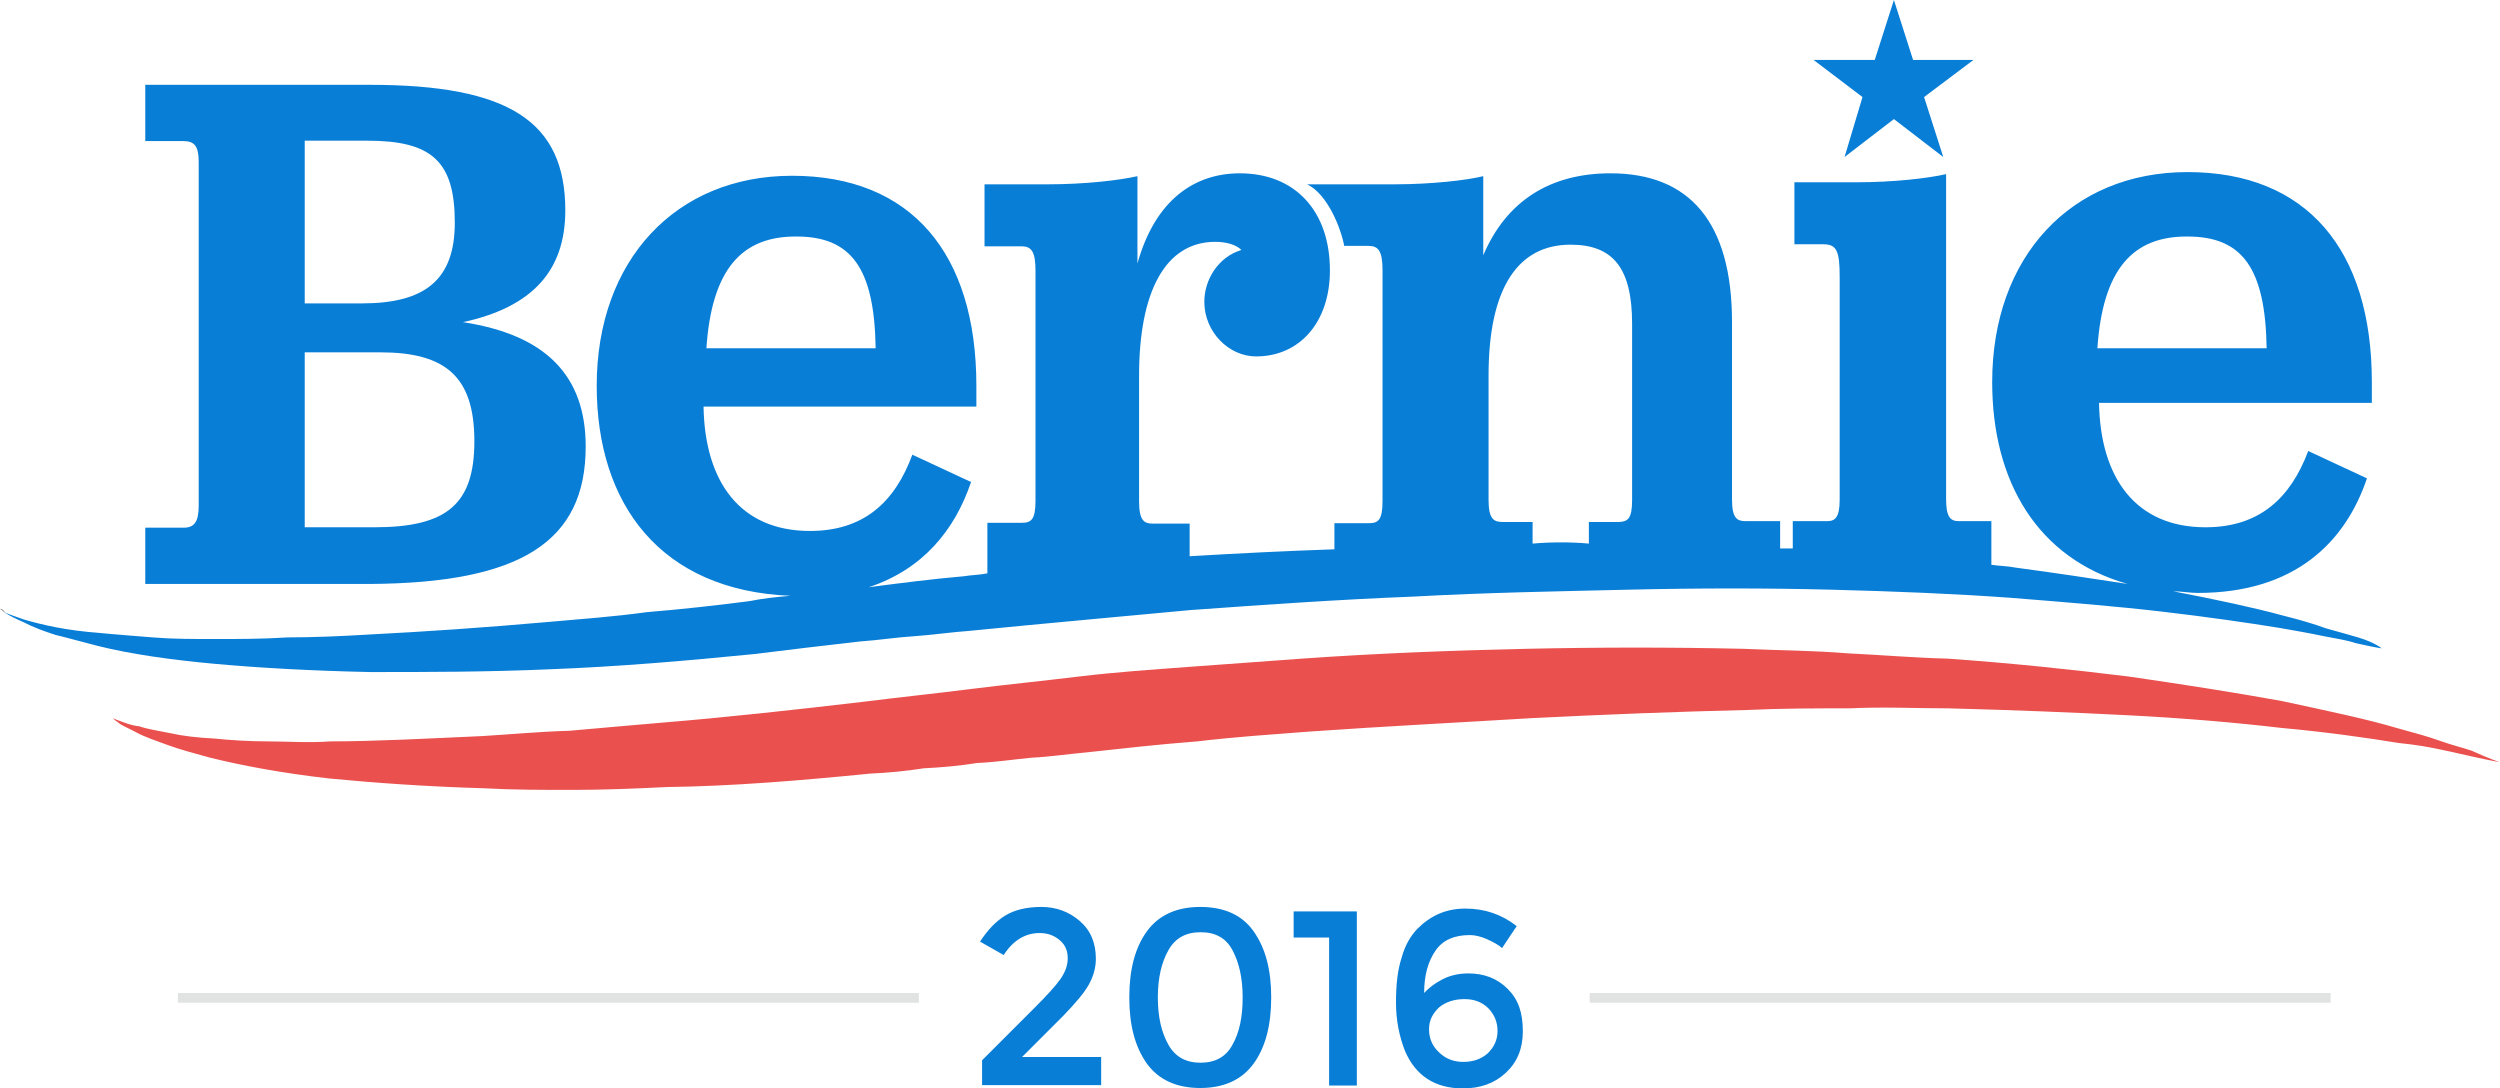<?xml version="1.0" encoding="UTF-8"?> <svg xmlns="http://www.w3.org/2000/svg" id="bslogo" viewBox="0 0 613 266.8" width="2500" height="1088"><style>.st0{fill:#ea504e}.st1{fill:#087ed7}.st2{fill:#e1e2e2}</style><path class="st0" d="M613 186.9s-2.4-.4-6.4-1.3c-2-.4-4.7-1.1-7.7-1.7-3.1-.7-6.7-1.3-10.7-1.7-8-1.3-17.8-2.7-28.8-3.7-11.1-1.3-23.8-2.4-37.5-3.1-13.8-.7-28.5-1.3-44.2-1.7-7.7 0-16.1-.4-24.1 0-8.4 0-16.7 0-25.1.4-17.1.4-34.8 1.1-52.9 2-18.1 1.1-36.1 2-54.6 3.3-9.1.7-18.1 1.3-27.4 2.4-9.1.7-18.1 1.7-27.2 2.7-4.4.4-9.1 1.1-13.4 1.3-4.4.4-8.7 1.1-13.4 1.3-4.4.7-8.7 1.1-13.1 1.3-4.4.7-8.7 1.1-13.1 1.3-17.1 1.7-33.9 3.1-49.9 3.3-8 .4-15.8.7-23.1.7s-14.7 0-21.8-.4c-13.8-.4-26.5-1.3-37.9-2.4-11.4-1.3-21.1-3.1-29.2-5.1-4-1.1-7.4-2-10.4-3.1s-5.7-2-7.7-3.1-3.7-1.7-4.4-2.4c-1.1-.7-1.3-1.1-1.3-1.1s.7.4 1.7.7c1.1.4 2.7 1.1 4.7 1.3 2 .7 4.7 1.1 7.7 1.7 3.1.7 6.7 1.1 10.7 1.3 4 .4 8.4.7 13.1.7s10 .4 15.4 0c11.1 0 23.8-.7 37.2-1.3 6.7-.4 14.1-1.1 21.4-1.3 7.4-.7 15.1-1.3 22.8-2 15.8-1.3 32.1-3.1 49.2-5.1 8.7-1.1 17.4-2 26.1-3.1s17.8-2 26.8-3.1c9.1-1.1 18.1-1.7 27.4-2.4 9.1-.7 18.5-1.3 27.4-2 18.5-1.3 36.8-2 54.9-2.4 18.1-.4 35.9-.4 53.3 0 8.7.4 17.1.4 25.4 1.1 8.4.4 16.4 1.1 24.5 1.3 15.8 1.1 30.8 2.7 44.6 4.4 13.8 2 26.5 4 37.5 6 11.1 2.4 20.8 4.4 28.5 6.7 4 1.1 7.4 2 10.4 3.1 3.1 1.1 5.7 1.7 7.7 2.4 4.6 2.1 6.9 2.8 6.9 2.8z"></path><path class="st1" d="M143.6 109.5c0-17.4-9.8-27.4-30.1-30.5 17.1-3.7 25.1-12.7 25.1-27.4 0-21.8-13.8-30.8-47.9-30.8H35.6v13.8H45c2.7 0 3.7 1.3 3.7 5.1V124c0 4-1.1 5.4-3.7 5.4h-9.4v13.8h54.9c37.1-.2 53.1-10.3 53.1-33.7zm-68.9-75h15.4c15.8 0 21.4 5.1 21.4 20.1 0 14.1-7.4 19.8-22.8 19.8h-14V34.5zm0 51.9h18.5c16.1 0 23.1 6 23.1 21.8 0 15.4-6.7 21.1-24.5 21.1H74.7V86.4zM452.3 38.5l12.1-9.3 12.1 9.3-4.7-14.7 12.1-9.1h-14.8L464.4 0l-4.7 14.7h-15l12 9.1z"></path><g id="XMLID_1_"><path class="st1" d="M578.2 156.3c4.3 1.3 5.8 2.7 5.8 2.7s-2-.3-6.4-1.3c-2-.7-4.7-1.1-7.8-1.7-3.3-.7-6.7-1.3-10.7-2-8-1.3-17.7-2.7-28.8-4-11.1-1.3-23.4-2.3-37.2-3.4-13.7-1-28.5-1.6-44.2-2-15.7-.4-32.4-.4-49.5 0-17 .4-34.8.7-52.9 1.7-18.1.7-36.5 2-54.6 3.3-18.1 1.7-36.1 3.3-54.2 5.1-4.3.3-9 1-13.4 1.3-4.7.3-9 1-13.4 1.3-8.7 1-17.4 2-26.1 3.1-17 1.7-33.8 3.1-49.5 3.7-15.8.7-30.8.7-44.6.7-14.1-.3-26.8-1-37.9-2-11-1-20.8-2.4-28.8-4.4-4-1-7.4-2-10.4-2.7-3.1-1-5.7-2-7.8-3.1-2.3-1-3.6-1.7-4.7-2.4 1 .4 2.7 1 4.7 1.7 4.4 1.3 10.4 2.7 18.5 3.3 4 .4 8.4.7 13.1 1.1 4.7.4 9.7.4 15.4.4 5.7 0 11.4 0 17.8-.4 6.4 0 13.1-.3 19.8-.7 13.7-.7 28.4-1.7 44.2-3.1 8-.7 16.1-1.3 24.1-2.4 8.4-.7 16.7-1.6 25.1-2.7 3.4-.7 6.7-1 10-1.3-31.8-1.3-47.5-22.4-47.5-51.5 0-30.8 19.4-51.5 47.9-51.5 29.2 0 45.2 19 45.2 51.5v5.1h-66.9c.3 18.5 9 30.5 26.1 30.5 13.1 0 20.8-7 25.1-18.7l14.4 6.7c-4 11.8-11.8 21.4-25.1 25.8 7.6-1 15.4-2 23.4-2.7 1.7-.3 3.7-.3 5.7-.7v-12.4h8.4c2.3 0 3.4-.7 3.4-5.4V66.4c0-4.7-1-6-3.4-6h-9.1V45.2h15.4c9.4 0 17.7-1 22.1-2v21.4c4.4-15.7 14.1-22.1 25.1-22.1 13.7 0 22.1 9.4 22.1 23.8 0 12.7-7.4 21.1-18.1 21.1-6.7 0-12.7-6-12.7-13.4 0-5.4 3.4-11 9.1-12.7-1.3-1.3-3.7-2-6.4-2-12.3 0-18.7 12.3-18.7 32.8V123c0 4.7 1.3 5.4 3.3 5.4h9.1v8c11.7-.7 23.7-1.3 35.5-1.7v-6.4h8.4c2.3 0 3.4-.7 3.4-5.4V66.3c0-4.7-1-6-3.4-6h-6c-.7-4-4-12.7-9.1-15.1h21.4c9.1 0 17.8-1 21.8-2v19.4c5.7-13.4 16.5-20.1 31.2-20.1 19.4 0 29.8 12 29.8 36.5v43.5c0 4.7 1.3 5.3 3.4 5.3h8.4v6.7h3.1v-6.7h8.4c2 0 3.1-.9 3.1-5.3V67.9c0-6.3-.7-8-4-8H440V44.7h15.1c9.4 0 17.7-1 22.1-2v79.7c0 4.3 1 5.4 3.1 5.4h8v10.7c2 .3 4 .3 6 .7 9.7 1.3 19 2.7 27.4 4-22.1-6.3-33.2-25.1-33.2-49.5 0-30.8 19.4-51.5 47.9-51.5 29.2 0 45.2 19 45.2 51.5v5.1h-66.9c.3 18.4 9 30.5 26.1 30.5 13.1 0 20.8-7 25.2-18.7l14.4 6.7c-5.3 15.7-17.7 28.1-41.5 28.1-2 0-4-.4-6-.4 10.4 2 19.8 4 27.1 6 4 1 7.4 2 10.4 3.1 3.2.9 5.8 1.6 7.8 2.2zm-63.9-70.9h41.5c-.3-19.7-6-27.4-19.4-27.4-13.4-.1-20.8 8-22.1 27.4zm-114.1 37.2V79.4c0-13.7-4.7-19.4-15.1-19.4-12.7 0-20.1 10.3-20.1 32.1v30.5c0 4.7 1.3 5.4 3.4 5.4h7.4v5.3c4.7-.4 9.4-.4 13.8 0V128h7.4c2.1-.1 3.2-.7 3.2-5.4zm-227-37.2h41.5c-.3-19.7-6-27.4-19.4-27.4-13.4-.1-20.8 8-22.1 27.4z"></path><path d="M0 149.3s.7 0 1.3 1.1c-.6-.8-1.3-1.1-1.3-1.1z"></path></g><path class="st1" d="M260.7 249.1c3.1-3.2 5.2-5.7 6.3-7.7s1.7-4.1 1.7-6.3c0-3.9-1.3-7-4-9.3-2.7-2.3-5.8-3.4-9.4-3.4-3.5 0-6.5.7-8.8 2.1s-4.3 3.5-6.2 6.4l5.8 3.3c2.3-3.6 5.3-5.4 8.8-5.4 2 0 3.6.6 5 1.8s1.9 2.7 1.9 4.4c0 1.7-.6 3.4-1.8 5.1-1.2 1.7-3.3 4-6.2 6.9l-13 13v6.1H270v-6.9h-19.4l10.1-10.1zm33.6-26.7c-5.8 0-10.2 2-13.1 6-2.9 4-4.3 9.4-4.3 16.2 0 6.8 1.4 12.1 4.3 16.2 2.9 4 7.3 6 13.1 6s10.2-2 13.1-6c2.9-4 4.3-9.4 4.3-16.2 0-6.8-1.4-12.1-4.3-16.2-2.8-4-7.2-6-13.1-6zm7.9 33.8c-1.6 3-4.3 4.4-7.8 4.4-3.6 0-6.2-1.4-7.9-4.4-1.7-3-2.6-6.8-2.6-11.6s.9-8.6 2.6-11.6c1.7-3 4.3-4.4 7.9-4.4s6.2 1.4 7.8 4.4 2.5 6.8 2.5 11.6-.8 8.6-2.5 11.6zM317.2 229.9h8.7v36.3h6.8v-42.7h-15.5zM369.7 242.5c-2.6-2.6-5.8-3.8-9.7-3.8-2.3 0-4.5.5-6.4 1.5-1.9 1-3.3 2.1-4.4 3.3 0-4.4 1-7.8 2.8-10.4 1.8-2.6 4.6-3.8 8.4-3.8 1.2 0 2.6.3 4.2 1 1.5.7 2.9 1.4 3.7 2.2l3.6-5.4c-3.7-2.9-7.9-4.3-12.6-4.3s-8.5 1.7-11.8 5c-1.6 1.7-3 4-3.8 7-1 3-1.4 6.6-1.4 11s.8 8.3 2.2 11.9c2.6 6.1 7.4 9.2 14.2 9.2 4.2 0 7.7-1.2 10.5-3.8s4.2-5.9 4.2-10.2c0-4.6-1.1-7.8-3.7-10.4zm-4.9 15.8c-1.6 1.4-3.6 2.1-6 2.1s-4.4-.8-6-2.4c-1.6-1.5-2.4-3.4-2.4-5.6s.9-3.9 2.5-5.4c1.6-1.3 3.7-2 6.2-2s4.4.8 5.9 2.3c1.4 1.5 2.2 3.3 2.2 5.5 0 2.3-.9 4-2.4 5.5z"></path><path class="st2" d="M43.6 243.5h181.7v2.4H43.6zM389.8 243.5h181.7v2.4H389.8z"></path></svg> 